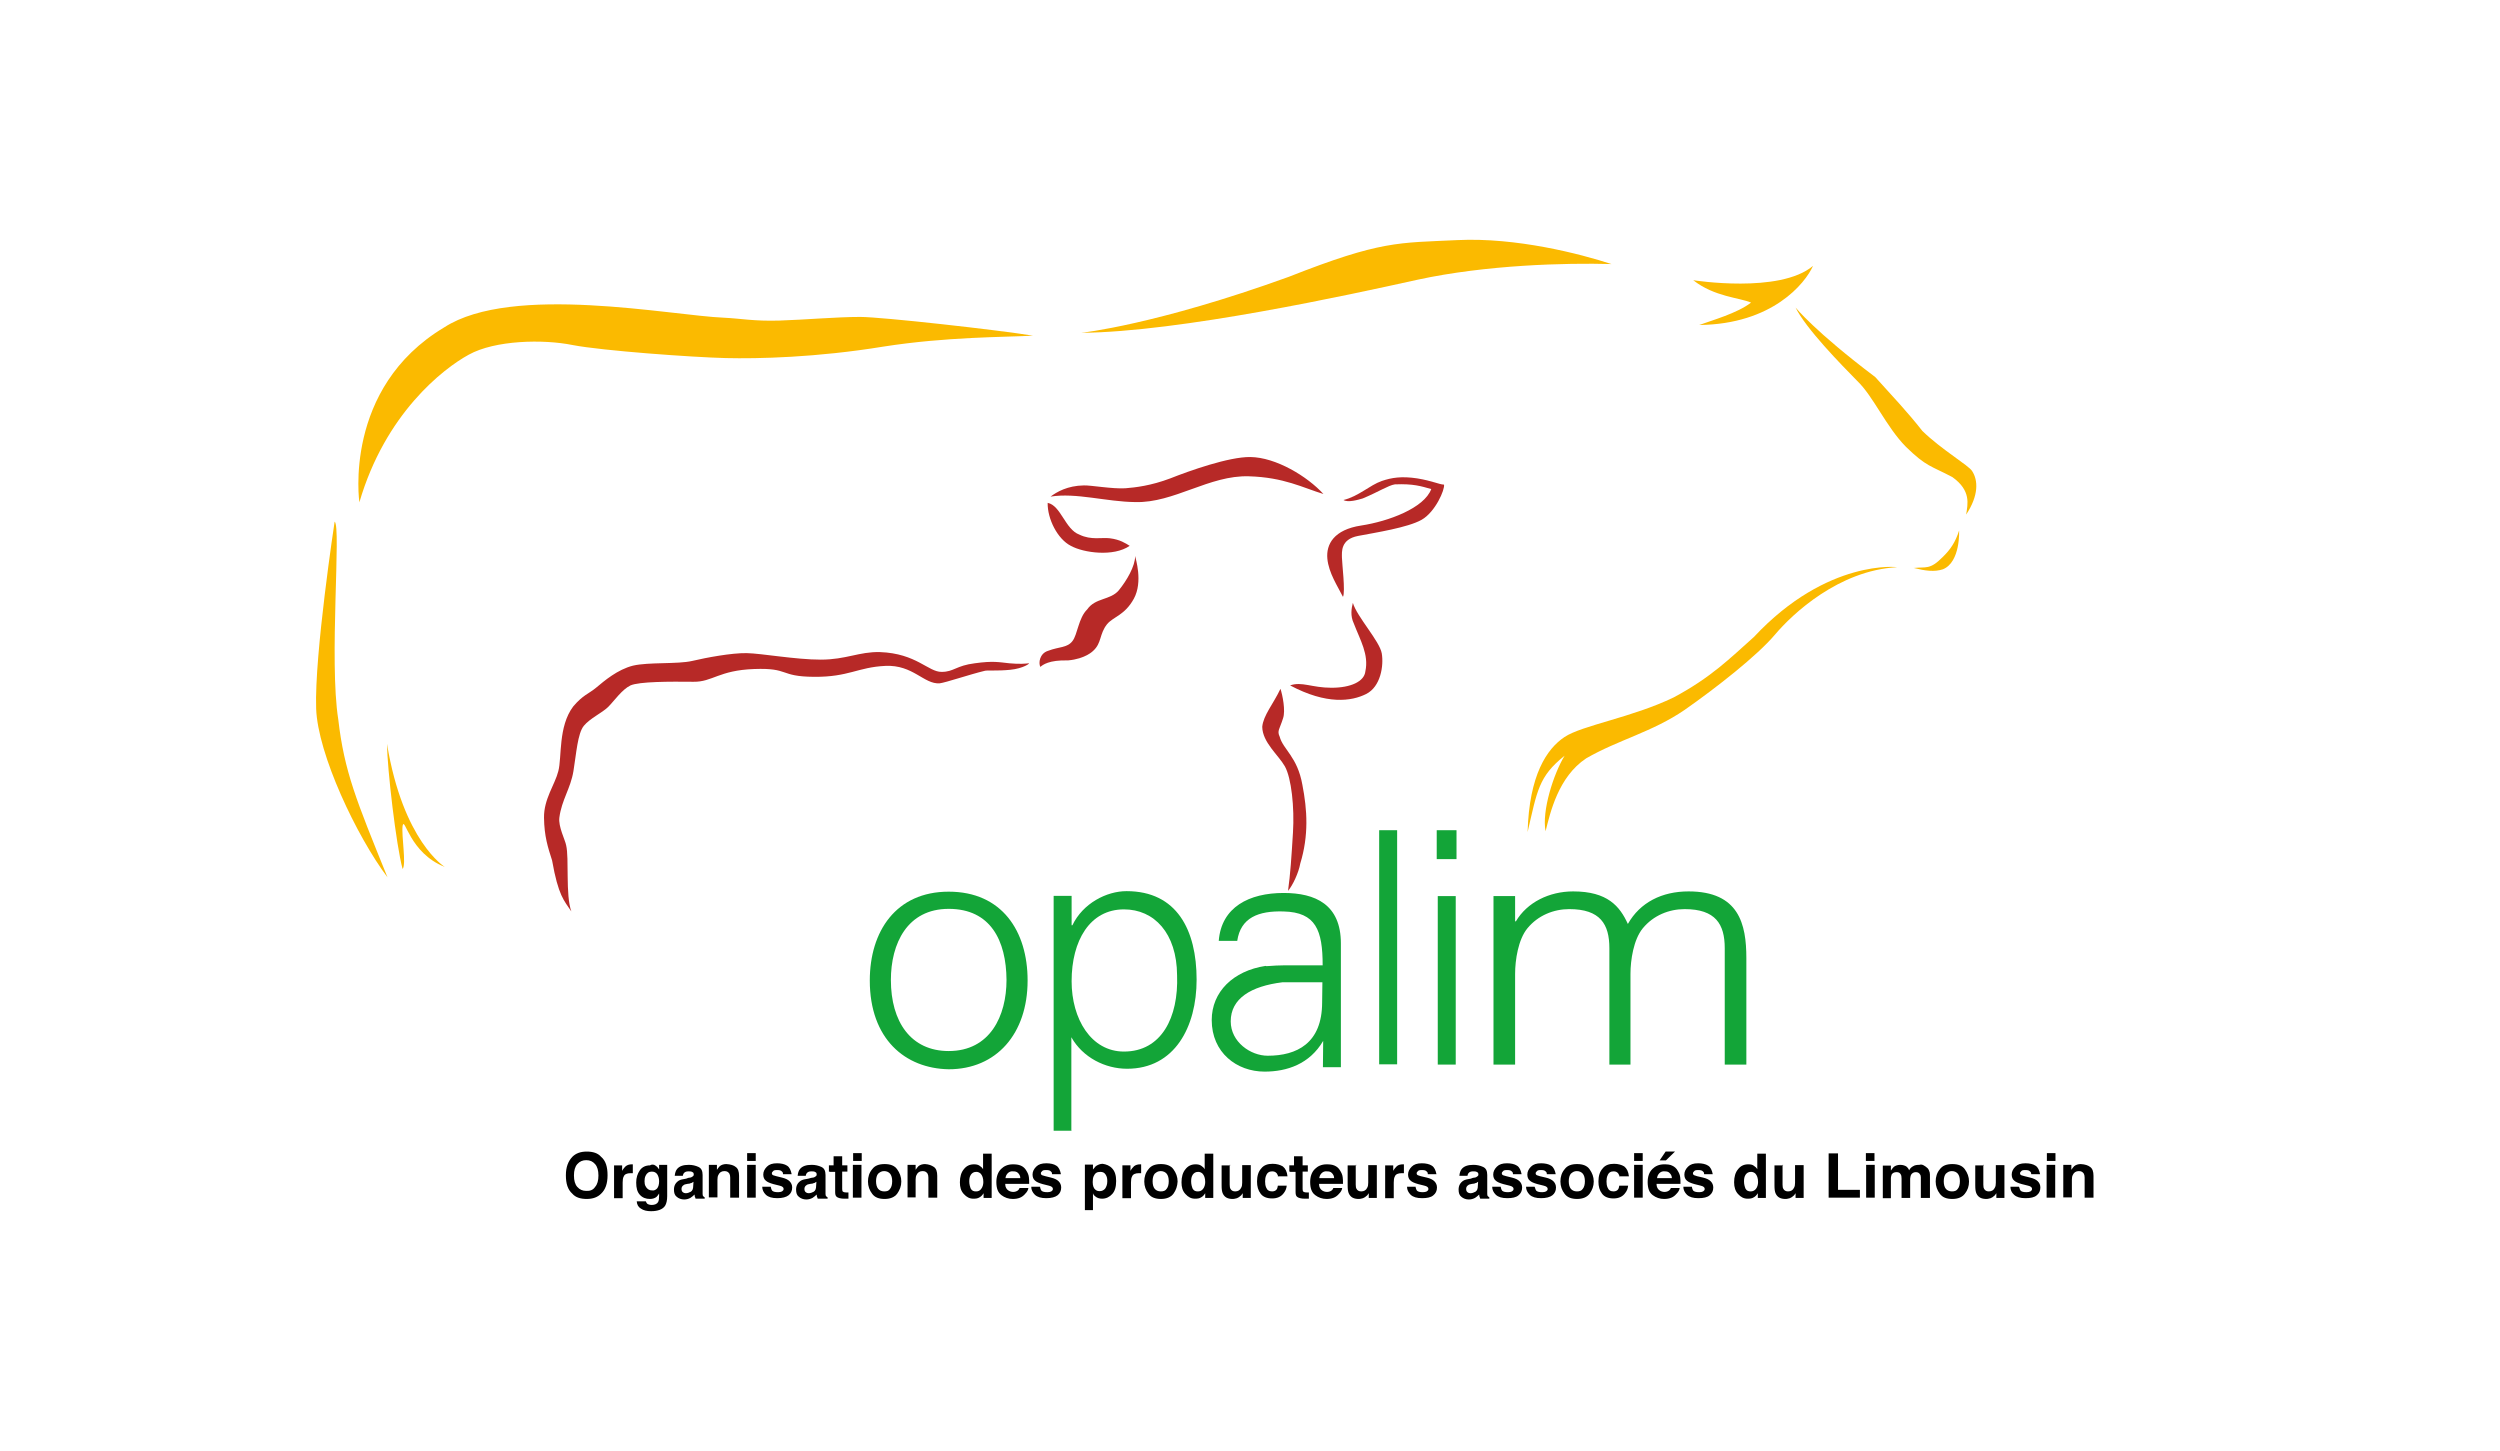 <?xml version="1.0" encoding="utf-8"?>
<!-- Generator: Adobe Illustrator 22.0.0, SVG Export Plug-In . SVG Version: 6.00 Build 0)  -->
<svg version="1.1" id="Calque_1" xmlns="http://www.w3.org/2000/svg" xmlns:xlink="http://www.w3.org/1999/xlink" x="0px" y="0px"
	 viewBox="0 0 960 557" style="enable-background:new 0 0 960 557;" xml:space="preserve">
<style type="text/css">
	.st0{fill:#FBBA00;}
	.st1{fill:#B72927;}
	.st2{fill:#13A538;}
</style>
<g>
	<g>
		<path class="st0" d="M128.5,200.3c0,0-7.8,51.1-7.1,71.8c0.6,17.5,15.6,49.1,27.4,64.8c-12-29.6-16.6-40.7-18.9-60.6
			C126.3,253.7,131.1,202.1,128.5,200.3"/>
		<path class="st0" d="M170.8,332.9c0,0-16-9.7-22.2-47.3c0.1,9.6,3.5,38.9,6,48.1c1.5-1.8-0.5-12.7,0-16.6
			C155.4,313.2,157.2,327.6,170.8,332.9"/>
		<path class="st0" d="M138,192.9c0,0-6.4-43.9,32.6-67.2c26.1-16.9,87.3-4.5,107.4-3.7c6.4,0.3,11.6,1.4,21.3,1.1
			c9.7-0.3,21.9-1.4,31-1.4c8.3,0,52.9,5,66.4,7.2c-11.2,0.6-33.2,0.4-57.5,4.2c-25.7,4.2-48.1,4.7-60.6,4.4
			c-12.5-0.3-47.3-2.8-58.7-5c-11.3-2.3-29.8-1.9-39.9,3.7C170.1,141.6,147.9,158.9,138,192.9"/>
		<path class="st0" d="M415.2,127.8c0,0,28.6-3,79.7-21.5c35.5-14,42.1-13,64.7-14.1c22.7-1.1,47.3,5.3,59.2,9.2
			c-17.6-0.5-48.1,0.3-74.4,6C518.2,113.2,452.9,127.5,415.2,127.8"/>
		<path class="st0" d="M650.2,107.6c0,0,33.2,5.3,46-5.5c-3,6.7-15.6,22.4-43.7,22.7c4.9-1.8,14.6-4.5,19.9-8.6
			C668.1,114.3,658.3,114,650.2,107.6"/>
		<path class="st0" d="M689.5,118.1c0,0,7.4,9.2,30.6,26.7c7.3,8.1,12.2,13.2,18.1,20.7c7.4,7.2,17.9,13.3,19.1,15.4
			c2.3,3.5,2.6,9.3-2.3,16.7c0.6-4,2-9.2-5.3-14.4c-8.3-4.4-9.9-3.9-17.8-11.6c-7.7-7.8-12.5-19.4-18.8-25.4
			C707,140,693.4,126.1,689.5,118.1"/>
		<path class="st0" d="M752.3,203.7c0,0,0.6,12.1-6.2,14.9c-3.3,1.1-6.8,0.6-11.2-0.5c4.7-0.5,6.2,0.8,11.1-4.2
			C748.9,211.1,750.9,208.2,752.3,203.7"/>
		<path class="st0" d="M728.4,217.8c0.8,0-26.6-3.5-54.9,26.8c-9.2,8.2-16.4,15.5-30.8,23.2c-15.9,7.7-35.1,10.7-41.9,15.2
			c-6.8,4.5-13.6,14.6-14.2,36.5c3.7-15.9,4.2-21.3,14.2-29.3c-4.3,7.1-8.8,21.3-7.3,29c1.8-7.2,4.9-20.9,15.6-28
			c12.3-7.1,25.4-10.1,37.8-18.6c12.3-8.6,27.8-20.8,34.6-28.8C688.4,235.6,706.1,219.1,728.4,217.8"/>
		<path class="st1" d="M219.4,350c-2.8-4.2-5-6-7.4-19.6c-1.6-5-3-9.2-3.1-16.4c-0.1-7.2,4.2-12.7,5.5-17.9
			c1.4-5.3-0.1-17.1,5.7-24.8c3.8-4.5,5.9-4.8,8.9-7.3c3-2.5,8.1-6.9,14.1-8.4c6-1.4,17.1-0.5,22.7-1.8c5.5-1.3,15.2-3.1,20.9-3
			c5.7,0.1,18.8,2.5,28.5,2.5s14.7-3.1,22.7-2.9c14,0.5,18.6,7.7,23.7,7.6c4.7,0,5.5-2.4,12.7-3.3c7.2-1,9.3-0.4,13.3,0
			c3.9,0.4,6.7,0.1,7.4,0c0.8-0.1-2,2-7.1,2.5c-4.9,0.5-8.9,0.1-9.8,0.4c-5.8,1.4-14.9,4.5-17.3,4.8c-6,0.4-10.2-7.2-20.8-6.7
			c-10.7,0.5-14,4.3-27.4,4.2c-13.5-0.1-9.3-3.5-23-3c-13.6,0.5-16,5-23.3,4.9c-9.1-0.1-20.8-0.1-24.2,1.4c-3.3,1.6-6.2,5.9-8.6,8.3
			c-2.4,2.3-6.9,4.3-9.3,7.2c-2.4,2.9-2.9,10.7-4,17.4c-1.1,6.7-4.5,11-5.4,17.8c-0.5,3.5,2.3,8.8,2.6,10.7
			C218.6,329.5,217.1,343.8,219.4,350"/>
		<path class="st1" d="M399.5,256.1c-0.8-1.5-0.3-5.2,3-6.2c4.2-1.6,7.3-1.1,9.3-3.7c2-2.5,2.3-8.9,5.7-12.2
			c3.1-4.5,8.9-3.5,12.1-7.3c3.1-3.8,6.3-9.3,6.3-13.2c0.1,0.9,3.1,9.8-0.5,16.4c-3.5,6.4-7.9,6.9-10.3,9.8c-3,3.8-2,7.2-5.3,10.2
			c0,0-2.9,3.1-9.7,3.7C402.8,253.4,400.4,255.3,399.5,256.1"/>
		<path class="st1" d="M433.8,209.6c-1.6-1-3.7-2.4-7.6-2.9c-3-0.4-7.2,0.8-11.7-1.4c-5.5-2-7.1-11.2-12.2-12.2
			c-0.1,6.2,3.8,13.9,8.9,16.5C416.1,212.3,427.6,213.9,433.8,209.6"/>
		<path class="st1" d="M403.4,190.7c2.4-1.8,6.5-4.2,12.8-4.3c2.6-0.1,11,1.4,15.9,1.1c3.9-0.3,9.9-1,17.3-3.8
			c7.3-2.9,22.5-8.3,30.7-8.2c9.8,0.1,21.9,7.4,28.1,14.2c-7.9-2.4-15.1-6.4-28.6-6.8c-15.2-0.5-28.8,10.3-43.6,9.9
			C424.9,192.7,413.2,189.1,403.4,190.7"/>
		<path class="st1" d="M515.9,192c5.8-1.4,10.1-5.7,14.7-7.3c3.8-1.3,7.6-1.9,13.6-1c6,1,8.3,2.3,10.3,2.4
			c0.4,1.8-3.3,10.5-8.6,13.5c-5.3,3-17.6,4.9-24.4,6.2c-6.8,1.3-6.2,6.2-6.2,8.3c0,2,1.4,13.2,0.4,15.1c-2-4-5.5-9.2-6-14.7
			s2.5-11.1,13-12.7c10.5-1.6,24.2-6.7,26.9-14c-3.9-1.1-6.9-2.1-14-1.8c-2.5,0.4-6.3,2.9-12.3,5.4
			C521.6,191.9,517.6,193.1,515.9,192"/>
		<path class="st1" d="M519.5,231.5c1.6,5.4,10.3,14.7,11.1,19.4c0.8,4.7-0.4,12.8-6,15.6s-15.1,4.2-29.2-3.3
			c4.5-1.6,8.3,0.9,15.9,0.9c7.4,0,12.6-2.4,13-6.3c1.4-6.5-2-12-4.4-18.3C518.4,236.4,519,233.5,519.5,231.5"/>
		<path class="st1" d="M491.7,264.5c0.8,2.4,2,8.4,1,11.3c-1.3,4.2-2.4,4.8-1.3,7.1c1.3,4.9,6.8,7.7,8.7,18.4
			c1.9,9.7,2.5,19.5-0.8,30.3c-0.6,3.5-2.9,8.4-4.7,10.5c0.9-6.5,1.3-12.7,1.9-22.4c0.6-9.7-0.6-20.9-3.1-25.4
			c-2.5-4.4-8.6-9.2-8.7-15.2C485.1,274.7,488.9,270.4,491.7,264.5"/>
		<path class="st2" d="M334,376.5c0-18.9,10.1-34.1,30.3-34.1c20.4,0,30.3,15.1,30.3,34.1c0,20.5-12,34.1-30.3,34.1
			C347.6,410.3,334,399,334,376.5 M364.3,349c-15.9,0-22.2,13.3-22.2,27.3c0,16.1,7.7,27.3,22.2,27.3c15.9,0,22.2-13.5,22.2-27.3
			C386.4,361.2,380.4,349,364.3,349"/>
		<path class="st2" d="M411.5,434.2h-6.9v-90.2h6.9v11.3h0.3c4-8.4,13.1-13.1,20.8-13.1c19.3,0,26.9,14.9,26.9,34
			c0,18.1-8.4,34.2-26.7,34.2c-8.4,0-17-4.3-21.4-12.1v35.8H411.5z M431.6,403.8c14.4,0,21-13.1,20.4-29.3
			c-0.1-16.2-8.8-25.3-20.4-25.3c-13.1,0-20.1,12-20.1,27.6C411.5,391.3,419,403.8,431.6,403.8"/>
		<path class="st2" d="M492.7,370.7h15.2c0-13.5-2.6-20.4-15-20.7c-9.7-0.3-16.5,2.4-17.8,11.3H468c1-13,11.7-18.4,24.9-18.4
			c12.2,0,22,4.4,22,19.4v47.5H508l0.1-10.1c-5.2,8.9-13.9,11.8-22.5,11.8c-10.7,0-20.3-7.3-20.3-19.8c0-10.8,8.2-18.9,20.7-20.8
			C485.9,371.2,488.9,370.7,492.7,370.7 M507.8,377.2h-15.4c-12,1.5-19.8,6.2-19.8,15c0,7.9,7.6,13.2,14.2,13.2
			c11.1,0,20.9-4.7,20.9-20.5L507.8,377.2L507.8,377.2z"/>
	</g>
	<rect x="529.6" y="318.8" class="st2" width="6.9" height="89.9"/>
	<path class="st2" d="M551.7,318.8h7.6v11.1h-7.6V318.8z M552.1,344.1h6.9v64.7h-6.9V344.1z"/>
	<g>
		<path class="st2" d="M581.8,408.8h-8.3v-64.7h8.3v9.7h0.3c4.3-7.3,12.8-11.5,22-11.5c13.2,0,17.9,5.7,21,12.5
			c4.7-8.3,13.1-12.5,23.3-12.5c19.4,0,22.2,12.6,22.2,25.6v40.9h-8.3v-44.7c0-9.2-3.5-15-15.4-15c-6,0-12,2.4-16.1,7.4
			c-3.5,4.3-4.7,12.1-4.7,17.5v34.8H618v-44.7c0-9.2-3.5-15-15.4-15c-6,0-12,2.4-16.1,7.4c-3.5,4.3-4.7,12.1-4.7,17.5V408.8z"/>
	</g>
	<g>
		<path d="M230.8,458.4c-1.3,1.3-3.1,2-5.5,2c-2.4,0-4.3-0.6-5.5-2c-1.8-1.6-2.5-3.9-2.5-7.1s0.9-5.4,2.5-7.1c1.3-1.3,3.1-2,5.5-2
			c2.4,0,4.3,0.6,5.5,2c1.8,1.5,2.5,3.9,2.5,7.1S232.5,456.8,230.8,458.4z M228.5,455.8c0.9-1,1.3-2.5,1.3-4.4s-0.4-3.4-1.3-4.4
			c-0.9-1-1.9-1.5-3.4-1.5c-1.4,0-2.5,0.5-3.4,1.5s-1.3,2.5-1.3,4.4s0.4,3.4,1.3,4.4c0.9,1,2,1.5,3.4,1.5
			C226.6,457.4,227.8,456.9,228.5,455.8z"/>
		<path d="M242.7,447.1c0,0,0.1,0,0.3,0v3.4c-0.3,0-0.4,0-0.5,0s-0.3,0-0.4,0c-1.3,0-2.3,0.4-2.6,1.3c-0.3,0.5-0.4,1.3-0.4,2.3v6
			h-3.3v-12.6h3.1v2.1c0.5-0.9,1-1.4,1.4-1.8C241,447.3,241.7,447.1,242.7,447.1C242.6,447.1,242.7,447.1,242.7,447.1z"/>
		<path d="M251.2,447.3c0.8,0.4,1.4,0.9,1.9,1.8v-1.8h3.1v12c0,1.6-0.3,2.9-0.8,3.7c-0.9,1.4-2.8,2.1-5.4,2.1c-1.6,0-2.9-0.3-3.9-1
			c-1-0.6-1.5-1.5-1.6-2.8h3.5c0.1,0.4,0.3,0.6,0.5,0.9c0.4,0.3,1,0.5,1.8,0.5c1.1,0,2-0.4,2.4-1.1c0.3-0.5,0.4-1.4,0.4-2.5v-0.8
			c-0.3,0.5-0.6,0.9-1,1.3c-0.6,0.5-1.5,0.8-2.5,0.8c-1.6,0-2.9-0.5-3.9-1.6s-1.4-2.6-1.4-4.7c0-1.9,0.5-3.4,1.4-4.7
			s2.3-1.9,3.9-1.9C250.2,447.1,250.7,447.2,251.2,447.3z M252.3,456.4c0.5-0.6,0.8-1.5,0.8-2.8c0-1.1-0.3-2.1-0.8-2.8
			c-0.5-0.6-1.1-0.9-2-0.9c-1.1,0-1.9,0.5-2.4,1.6c-0.3,0.6-0.4,1.3-0.4,2.1c0,0.8,0.1,1.4,0.4,1.9c0.5,1,1.3,1.6,2.4,1.6
			C251.1,457.3,251.8,456.9,252.3,456.4z"/>
		<path d="M264.3,452.3c0.6-0.1,1-0.1,1.3-0.3c0.5-0.3,0.8-0.5,0.8-0.9c0-0.5-0.1-0.9-0.5-1c-0.4-0.3-0.9-0.3-1.6-0.3
			c-0.8,0-1.4,0.3-1.6,0.6c-0.3,0.3-0.4,0.6-0.5,1.1h-3.1c0.1-1.1,0.4-2,0.9-2.6c0.9-1.1,2.4-1.6,4.5-1.6c1.4,0,2.6,0.3,3.7,0.8
			c1.1,0.5,1.6,1.5,1.6,3.1v5.8c0,0.4,0,0.9,0,1.5c0,0.4,0.1,0.8,0.3,0.9c0.1,0.1,0.3,0.3,0.5,0.4v0.5h-3.5
			c-0.1-0.3-0.1-0.5-0.3-0.8c0-0.3-0.1-0.5-0.1-0.8c-0.5,0.5-1,0.9-1.6,1.3c-0.8,0.4-1.5,0.6-2.4,0.6c-1.1,0-2.1-0.4-2.8-1
			c-0.8-0.6-1.1-1.5-1.1-2.8c0-1.5,0.6-2.6,1.8-3.4c0.6-0.4,1.6-0.6,2.9-0.8L264.3,452.3z M266.3,453.8c-0.3,0.1-0.4,0.3-0.6,0.4
			c-0.3,0.1-0.5,0.1-0.9,0.3l-0.8,0.1c-0.8,0.1-1.3,0.3-1.5,0.5c-0.5,0.3-0.8,0.8-0.8,1.4c0,0.5,0.1,1,0.5,1.3
			c0.4,0.3,0.8,0.4,1.1,0.4c0.8,0,1.4-0.3,2-0.6c0.6-0.4,0.9-1.1,0.9-2.3L266.3,453.8L266.3,453.8z"/>
		<path d="M282.5,448.1c0.9,0.6,1.3,1.8,1.3,3.4v8.4h-3.4v-7.7c0-0.6-0.1-1.1-0.3-1.5c-0.4-0.6-0.9-1-1.9-1c-1.1,0-1.9,0.5-2.3,1.4
			c-0.3,0.5-0.4,1.1-0.4,1.9v6.8h-3.3v-12.5h3.1v1.9c0.4-0.6,0.8-1.1,1.1-1.4c0.6-0.5,1.5-0.8,2.5-0.8
			C280.6,447.1,281.8,447.5,282.5,448.1z"/>
		<path d="M290.2,445.8h-3.3v-3h3.3V445.8z M286.9,447.3h3.3v12.6h-3.3V447.3z"/>
		<path d="M296,455.9c0.1,0.6,0.3,1,0.5,1.3c0.4,0.4,1.1,0.6,2.3,0.6c0.6,0,1.1-0.1,1.5-0.3c0.4-0.3,0.6-0.5,0.6-0.9
			c0-0.4-0.1-0.6-0.5-0.9c-0.3-0.3-1.5-0.5-3.4-1c-1.4-0.4-2.4-0.8-3-1.4c-0.6-0.5-0.9-1.3-0.9-2.3c0-1.1,0.5-2.1,1.4-3
			c0.9-0.9,2.1-1.3,3.9-1.3c1.5,0,2.9,0.3,3.8,0.9c1,0.6,1.5,1.8,1.8,3.3h-3.3c0-0.4-0.1-0.8-0.4-1c-0.4-0.5-1-0.6-1.9-0.6
			c-0.8,0-1.3,0.1-1.5,0.4c-0.3,0.3-0.5,0.5-0.5,0.8c0,0.4,0.1,0.6,0.5,0.8c0.4,0.1,1.5,0.5,3.4,0.9c1.3,0.3,2.3,0.8,2.9,1.4
			s1,1.4,1,2.4c0,1.3-0.5,2.3-1.4,3s-2.4,1.1-4.3,1.1c-2,0-3.4-0.4-4.4-1.3c-0.9-0.9-1.4-1.9-1.4-3.1h3.3V455.9z"/>
		<path d="M311.5,452.3c0.6-0.1,1-0.1,1.3-0.3c0.5-0.3,0.8-0.5,0.8-0.9c0-0.5-0.1-0.9-0.5-1c-0.4-0.3-0.9-0.3-1.6-0.3
			c-0.8,0-1.4,0.3-1.6,0.6c-0.3,0.3-0.4,0.6-0.5,1.1h-3.1c0.1-1.1,0.4-2,0.9-2.6c0.9-1.1,2.4-1.6,4.5-1.6c1.4,0,2.6,0.3,3.7,0.8
			c1.1,0.5,1.6,1.5,1.6,3.1v5.8c0,0.4,0,0.9,0,1.5c0,0.4,0.1,0.8,0.3,0.9c0.1,0.1,0.3,0.3,0.5,0.4v0.5H314c-0.1-0.3-0.1-0.5-0.3-0.8
			c0-0.3-0.1-0.5-0.1-0.8c-0.5,0.5-1,0.9-1.6,1.3c-0.8,0.4-1.5,0.6-2.4,0.6c-1.1,0-2.1-0.4-2.8-1c-0.8-0.6-1.1-1.5-1.1-2.8
			c0-1.5,0.6-2.6,1.8-3.4c0.6-0.4,1.6-0.6,2.9-0.8L311.5,452.3z M313.5,453.8c-0.3,0.1-0.4,0.3-0.6,0.4c-0.3,0.1-0.5,0.1-0.9,0.3
			l-0.8,0.1c-0.8,0.1-1.3,0.3-1.5,0.5c-0.5,0.3-0.8,0.8-0.8,1.4c0,0.5,0.1,1,0.5,1.3c0.4,0.3,0.8,0.4,1.1,0.4c0.8,0,1.4-0.3,2-0.6
			c0.6-0.4,0.9-1.1,0.9-2.3L313.5,453.8L313.5,453.8z"/>
		<path d="M318.3,449.9v-2.4h1.8v-3.5h3.3v3.5h2v2.4h-2v6.7c0,0.5,0.1,0.9,0.3,1c0.1,0.1,0.5,0.3,1.3,0.3c0.1,0,0.3,0,0.4,0
			c0.1,0,0.3,0,0.4,0v2.4h-1.5c-1.5,0-2.6-0.3-3.1-0.8c-0.4-0.4-0.5-1-0.5-1.8V450h-2.1V449.9z"/>
		<path d="M330.9,445.8h-3.3v-3h3.3V445.8z M327.5,447.3h3.3v12.6h-3.3V447.3z"/>
		<path d="M344.5,458.4c-1,1.3-2.6,2-4.8,2s-3.8-0.6-4.8-2c-1-1.3-1.6-2.9-1.6-4.7c0-1.8,0.5-3.4,1.6-4.7c1-1.4,2.6-2,4.8-2
			s3.8,0.6,4.8,2c1,1.4,1.6,2.9,1.6,4.7S345.5,457,344.5,458.4z M341.8,456.5c0.5-0.6,0.8-1.6,0.8-2.9s-0.3-2.3-0.8-2.9
			s-1.3-1-2.3-1c-1,0-1.6,0.4-2.3,1c-0.5,0.6-0.8,1.6-0.8,2.9s0.3,2.3,0.8,2.9s1.3,1,2.3,1C340.6,457.5,341.3,457.3,341.8,456.5z"/>
		<path d="M358.6,448.1c0.9,0.6,1.3,1.8,1.3,3.4v8.4h-3.4v-7.7c0-0.6-0.1-1.1-0.3-1.5c-0.4-0.6-0.9-1-1.9-1c-1.1,0-1.9,0.5-2.3,1.4
			c-0.3,0.5-0.4,1.1-0.4,1.9v6.8h-3.1v-12.5h3.1v1.9c0.4-0.6,0.8-1.1,1.1-1.4c0.6-0.5,1.5-0.8,2.5-0.8
			C356.7,447.1,357.7,447.5,358.6,448.1z"/>
		<path d="M376.1,447.6c0.6,0.4,1.1,0.8,1.4,1.4v-6h3.3v17h-3.1v-1.8c-0.5,0.8-1,1.3-1.6,1.6c-0.6,0.4-1.4,0.5-2.3,0.5
			c-1.5,0-2.6-0.6-3.7-1.8s-1.5-2.6-1.5-4.5c0-2.1,0.5-3.8,1.5-5c1-1.3,2.3-1.9,3.9-1.9C374.8,447.1,375.5,447.2,376.1,447.6z
			 M376.8,456.5c0.5-0.6,0.8-1.6,0.8-2.6c0-1.5-0.4-2.6-1.1-3.3c-0.5-0.4-1-0.6-1.6-0.6c-1,0-1.6,0.4-2.1,1.1
			c-0.5,0.8-0.6,1.6-0.6,2.6c0,1.1,0.3,2.1,0.6,2.8c0.5,0.8,1.1,1,2,1C375.7,457.5,376.3,457.2,376.8,456.5z"/>
		<path d="M392,447.6c0.9,0.4,1.6,1,2.1,1.9c0.5,0.8,0.9,1.6,1,2.6c0.1,0.6,0.1,1.4,0.1,2.5H386c0,1.3,0.5,2.1,1.3,2.6
			c0.5,0.3,1.1,0.5,1.8,0.5c0.8,0,1.4-0.3,1.8-0.6c0.3-0.3,0.5-0.5,0.6-0.9h3.4c-0.1,0.8-0.5,1.5-1.3,2.3c-1.1,1.3-2.6,1.9-4.7,1.9
			c-1.6,0-3.1-0.5-4.4-1.5c-1.3-1-1.9-2.6-1.9-5c0-2.1,0.6-3.8,1.8-5c1.1-1.1,2.6-1.8,4.5-1.8C390.1,447.1,391.1,447.2,392,447.6z
			 M387,450.5c-0.5,0.5-0.8,1.1-0.9,1.9h5.7c0-0.9-0.4-1.5-0.9-2c-0.5-0.5-1.1-0.6-1.9-0.6C388.2,449.7,387.5,450,387,450.5z"/>
		<path d="M399.4,455.9c0.1,0.6,0.3,1,0.5,1.3c0.4,0.4,1.1,0.6,2.3,0.6c0.6,0,1.1-0.1,1.5-0.3c0.4-0.3,0.6-0.5,0.6-0.9
			c0-0.4-0.1-0.6-0.5-0.9c-0.3-0.3-1.5-0.5-3.4-1c-1.4-0.4-2.4-0.8-3-1.4c-0.6-0.5-0.9-1.3-0.9-2.3c0-1.1,0.5-2.1,1.4-3
			c0.9-0.9,2.1-1.3,3.9-1.3c1.5,0,2.9,0.3,3.8,0.9c1,0.6,1.5,1.8,1.8,3.3h-3.4c0-0.4-0.1-0.8-0.4-1c-0.4-0.5-1-0.6-1.9-0.6
			c-0.8,0-1.3,0.1-1.5,0.4c-0.3,0.3-0.5,0.5-0.5,0.8c0,0.4,0.1,0.6,0.5,0.8c0.4,0.1,1.5,0.5,3.4,0.9c1.3,0.3,2.3,0.8,2.9,1.4
			s1,1.4,1,2.4c0,1.3-0.5,2.3-1.4,3s-2.4,1.1-4.3,1.1c-2,0-3.4-0.4-4.4-1.3c-0.9-0.9-1.4-1.9-1.4-3.1h3.4V455.9z"/>
		<path d="M427.1,448.7c1,1.1,1.5,2.6,1.5,4.8c0,2.3-0.5,3.9-1.5,5c-1,1.1-2.3,1.8-3.9,1.8c-1,0-1.9-0.3-2.5-0.8
			c-0.4-0.3-0.8-0.6-1-1.3v6.5h-3.1v-17.5h3.1v1.9c0.4-0.5,0.8-1,1.1-1.3c0.8-0.5,1.6-0.9,2.6-0.9
			C424.8,447.1,426.1,447.6,427.1,448.7z M424.6,451.1c-0.5-0.8-1.1-1.1-2.1-1.1c-1.3,0-2,0.5-2.5,1.6c-0.3,0.6-0.4,1.4-0.4,2.3
			c0,1.5,0.4,2.5,1.1,3c0.5,0.4,1,0.5,1.6,0.5c0.9,0,1.6-0.4,2.1-1c0.5-0.8,0.8-1.6,0.8-2.8C425.2,452.6,425.1,451.9,424.6,451.1z"
			/>
		<path d="M437.9,447.1c0,0,0.1,0,0.3,0v3.4c-0.3,0-0.4,0-0.5,0s-0.3,0-0.4,0c-1.3,0-2.3,0.4-2.6,1.3c-0.3,0.5-0.4,1.3-0.4,2.3v6
			H431v-12.6h3.1v2.1c0.5-0.9,1-1.4,1.4-1.8C436.2,447.3,436.9,447.1,437.9,447.1C437.8,447.1,437.9,447.1,437.9,447.1z"/>
		<path d="M450.6,458.4c-1,1.3-2.6,2-4.8,2c-2.1,0-3.8-0.6-4.8-2c-1-1.3-1.6-2.9-1.6-4.7c0-1.8,0.5-3.4,1.6-4.7c1-1.4,2.6-2,4.8-2
			c2.1,0,3.8,0.6,4.8,2s1.6,2.9,1.6,4.7C452.1,455.5,451.6,457,450.6,458.4z M448,456.5c0.5-0.6,0.8-1.6,0.8-2.9s-0.3-2.3-0.8-2.9
			c-0.5-0.6-1.3-1-2.3-1c-1,0-1.6,0.4-2.3,1c-0.5,0.6-0.8,1.6-0.8,2.9s0.3,2.3,0.8,2.9s1.3,1,2.3,1
			C446.7,457.5,447.5,457.3,448,456.5z"/>
		<path d="M461.2,447.6c0.6,0.4,1.1,0.8,1.4,1.4v-6h3.3v17h-3.1v-1.8c-0.5,0.8-1,1.3-1.6,1.6c-0.6,0.4-1.4,0.5-2.3,0.5
			c-1.5,0-2.6-0.6-3.7-1.8s-1.5-2.6-1.5-4.5c0-2.1,0.5-3.8,1.5-5c1-1.3,2.3-1.9,3.9-1.9C459.9,447.1,460.6,447.2,461.2,447.6z
			 M462,456.5c0.5-0.6,0.8-1.6,0.8-2.6c0-1.5-0.4-2.6-1.1-3.3c-0.5-0.4-1-0.6-1.6-0.6c-1,0-1.6,0.4-2.1,1.1
			c-0.5,0.8-0.6,1.6-0.6,2.6c0,1.1,0.3,2.1,0.6,2.8c0.5,0.8,1.1,1,2,1C460.8,457.5,461.5,457.2,462,456.5z"/>
		<path d="M472.2,447.3v7.6c0,0.8,0.1,1.3,0.3,1.6c0.3,0.6,0.9,1,1.8,1c1.1,0,1.9-0.5,2.3-1.4c0.3-0.5,0.4-1.1,0.4-1.9v-6.8h3.3
			v12.6h-3.1v-1.8c0,0-0.1,0.1-0.3,0.4c-0.1,0.3-0.3,0.4-0.4,0.5c-0.5,0.5-1,0.8-1.5,1c-0.5,0.1-1,0.3-1.6,0.3c-1.9,0-3.1-0.6-3.8-2
			c-0.4-0.8-0.5-1.8-0.5-3.3v-7.6h3.3V447.3z"/>
		<path d="M490.8,451.9c0-0.5-0.3-0.9-0.5-1.3c-0.4-0.5-0.9-0.8-1.8-0.8c-1.1,0-1.9,0.5-2.3,1.6c-0.3,0.6-0.4,1.4-0.4,2.3
			c0,0.9,0.1,1.6,0.4,2.3c0.4,1,1.1,1.5,2.3,1.5c0.8,0,1.3-0.3,1.6-0.6c0.4-0.4,0.5-1,0.6-1.6h3.4c-0.1,1-0.4,1.9-1.1,2.8
			c-1,1.4-2.5,2.1-4.5,2.1c-2,0-3.5-0.6-4.4-1.8c-1-1.3-1.4-2.8-1.4-4.7c0-2.1,0.5-3.8,1.6-5c1-1.3,2.5-1.8,4.4-1.8
			c1.6,0,2.9,0.4,3.9,1c1,0.8,1.6,2,1.8,3.8h-3.7V451.9z"/>
		<path d="M495.1,449.9v-2.4h1.8v-3.5h3.3v3.5h2v2.4h-2v6.7c0,0.5,0.1,0.9,0.3,1c0.1,0.1,0.5,0.3,1.3,0.3c0.1,0,0.3,0,0.4,0
			c0.1,0,0.3,0,0.4,0v2.4h-1.5c-1.5,0-2.6-0.3-3.1-0.8c-0.4-0.4-0.5-1-0.5-1.8V450h-2.1V449.9z"/>
		<path d="M512.5,447.6c0.9,0.4,1.6,1,2.1,1.9c0.5,0.8,0.9,1.6,1,2.6c0.1,0.6,0.1,1.4,0.1,2.5h-9.2c0,1.3,0.5,2.1,1.3,2.6
			c0.5,0.3,1.1,0.5,1.8,0.5c0.8,0,1.4-0.3,1.8-0.6c0.3-0.3,0.5-0.5,0.6-0.9h3.4c-0.1,0.8-0.5,1.5-1.3,2.3c-1.1,1.3-2.6,1.9-4.7,1.9
			c-1.6,0-3.1-0.5-4.4-1.5c-1.3-1-1.9-2.6-1.9-5c0-2.1,0.6-3.8,1.8-5c1.1-1.1,2.6-1.8,4.5-1.8C510.6,447.1,511.6,447.2,512.5,447.6z
			 M507.5,450.5c-0.5,0.5-0.8,1.1-0.9,1.9h5.7c0-0.9-0.4-1.5-0.9-2c-0.5-0.5-1.1-0.6-1.9-0.6C508.7,449.7,508,450,507.5,450.5z"/>
		<path d="M520.6,447.3v7.6c0,0.8,0.1,1.3,0.3,1.6c0.3,0.6,0.9,1,1.8,1c1.1,0,1.9-0.5,2.3-1.4c0.3-0.5,0.4-1.1,0.4-1.9v-6.8h3.3
			v12.6h-3.1v-1.8c0,0-0.1,0.1-0.3,0.4c-0.1,0.3-0.3,0.4-0.4,0.5c-0.5,0.5-1,0.8-1.5,1c-0.5,0.1-1,0.3-1.6,0.3c-1.9,0-3.1-0.6-3.8-2
			c-0.4-0.8-0.5-1.8-0.5-3.3v-7.6h3.3V447.3z"/>
		<path d="M538.8,447.1c0,0,0.1,0,0.3,0v3.4c-0.3,0-0.4,0-0.5,0c-0.1,0-0.3,0-0.4,0c-1.3,0-2.3,0.4-2.6,1.3
			c-0.3,0.5-0.4,1.3-0.4,2.3v6h-3.3v-12.6h3.1v2.1c0.5-0.9,1-1.4,1.4-1.8C537,447.3,537.8,447.1,538.8,447.1
			C538.6,447.1,538.8,447.1,538.8,447.1z"/>
		<path d="M543.6,455.9c0.1,0.6,0.3,1,0.5,1.3c0.4,0.4,1.1,0.6,2.3,0.6c0.6,0,1.1-0.1,1.5-0.3c0.4-0.3,0.6-0.5,0.6-0.9
			c0-0.4-0.1-0.6-0.5-0.9c-0.3-0.3-1.5-0.5-3.4-1c-1.4-0.4-2.4-0.8-3-1.4c-0.6-0.5-0.9-1.3-0.9-2.3c0-1.1,0.5-2.1,1.4-3
			s2.1-1.3,3.9-1.3c1.5,0,2.9,0.3,3.8,0.9c1,0.6,1.5,1.8,1.8,3.3h-3.3c0-0.4-0.1-0.8-0.4-1c-0.4-0.5-1-0.6-1.9-0.6
			c-0.8,0-1.3,0.1-1.5,0.4c-0.3,0.3-0.5,0.5-0.5,0.8c0,0.4,0.1,0.6,0.5,0.8s1.5,0.5,3.4,0.9c1.3,0.3,2.3,0.8,2.9,1.4s1,1.4,1,2.4
			c0,1.3-0.5,2.3-1.4,3c-0.9,0.8-2.4,1.1-4.3,1.1c-2,0-3.4-0.4-4.4-1.3c-0.9-0.9-1.4-1.9-1.4-3.1h3.3V455.9z"/>
		<path d="M565.6,452.3c0.6-0.1,1-0.1,1.3-0.3c0.5-0.3,0.8-0.5,0.8-0.9c0-0.5-0.1-0.9-0.5-1c-0.4-0.3-0.9-0.3-1.6-0.3
			c-0.8,0-1.4,0.3-1.6,0.6c-0.3,0.3-0.4,0.6-0.5,1.1h-3.1c0.1-1.1,0.4-2,0.9-2.6c0.9-1.1,2.4-1.6,4.5-1.6c1.4,0,2.6,0.3,3.7,0.8
			c1.1,0.5,1.6,1.5,1.6,3.1v5.8c0,0.4,0,0.9,0,1.5c0,0.4,0.1,0.8,0.3,0.9s0.3,0.3,0.5,0.4v0.5h-3.5c-0.1-0.3-0.1-0.5-0.3-0.8
			c0-0.3-0.1-0.5-0.1-0.8c-0.5,0.5-1,0.9-1.6,1.3c-0.8,0.4-1.5,0.6-2.4,0.6c-1.1,0-2.1-0.4-2.8-1c-0.8-0.6-1.1-1.5-1.1-2.8
			c0-1.5,0.6-2.6,1.8-3.4c0.6-0.4,1.6-0.6,2.9-0.8L565.6,452.3z M567.6,453.8c-0.3,0.1-0.4,0.3-0.6,0.4c-0.3,0.1-0.5,0.1-0.9,0.3
			l-0.8,0.1c-0.8,0.1-1.3,0.3-1.5,0.5c-0.5,0.3-0.8,0.8-0.8,1.4c0,0.5,0.1,1,0.5,1.3c0.4,0.3,0.8,0.4,1.1,0.4c0.8,0,1.4-0.3,2-0.6
			c0.6-0.4,0.9-1.1,0.9-2.3L567.6,453.8L567.6,453.8z"/>
		<path d="M576.3,455.9c0.1,0.6,0.3,1,0.5,1.3c0.4,0.4,1.1,0.6,2.3,0.6c0.6,0,1.1-0.1,1.5-0.3c0.4-0.3,0.6-0.5,0.6-0.9
			c0-0.4-0.1-0.6-0.5-0.9c-0.3-0.3-1.5-0.5-3.4-1c-1.4-0.4-2.4-0.8-3-1.4c-0.6-0.5-0.9-1.3-0.9-2.3c0-1.1,0.5-2.1,1.4-3
			c0.9-0.9,2.1-1.3,3.9-1.3c1.5,0,2.9,0.3,3.8,0.9c1,0.6,1.5,1.8,1.8,3.3H581c0-0.4-0.1-0.8-0.4-1c-0.4-0.5-1-0.6-1.9-0.6
			c-0.8,0-1.3,0.1-1.5,0.4c-0.3,0.3-0.5,0.5-0.5,0.8c0,0.4,0.1,0.6,0.5,0.8c0.4,0.1,1.5,0.5,3.4,0.9c1.3,0.3,2.3,0.8,2.9,1.4
			s1,1.4,1,2.4c0,1.3-0.5,2.3-1.4,3c-0.9,0.8-2.4,1.1-4.3,1.1c-2,0-3.4-0.4-4.4-1.3c-0.9-0.9-1.4-1.9-1.4-3.1h3.3V455.9z"/>
		<path d="M589.4,455.9c0.1,0.6,0.3,1,0.5,1.3c0.4,0.4,1.1,0.6,2.3,0.6c0.6,0,1.1-0.1,1.5-0.3c0.4-0.3,0.6-0.5,0.6-0.9
			c0-0.4-0.1-0.6-0.5-0.9c-0.3-0.3-1.5-0.5-3.4-1c-1.4-0.4-2.4-0.8-3-1.4c-0.6-0.5-0.9-1.3-0.9-2.3c0-1.1,0.5-2.1,1.4-3
			s2.1-1.3,3.9-1.3c1.5,0,2.9,0.3,3.8,0.9c1,0.6,1.5,1.8,1.8,3.3H594c0-0.4-0.1-0.8-0.4-1c-0.4-0.5-1-0.6-1.9-0.6
			c-0.8,0-1.3,0.1-1.5,0.4c-0.3,0.3-0.5,0.5-0.5,0.8c0,0.4,0.1,0.6,0.5,0.8s1.5,0.5,3.4,0.9c1.3,0.3,2.3,0.8,2.9,1.4s1,1.4,1,2.4
			c0,1.3-0.5,2.3-1.4,3s-2.4,1.1-4.3,1.1c-2,0-3.4-0.4-4.4-1.3c-0.9-0.9-1.4-1.9-1.4-3.1h3.3V455.9z"/>
		<path d="M610.4,458.4c-1,1.3-2.6,2-4.8,2c-2.1,0-3.8-0.6-4.8-2c-1-1.3-1.6-2.9-1.6-4.7c0-1.8,0.5-3.4,1.6-4.7c1-1.4,2.6-2,4.8-2
			s3.8,0.6,4.8,2s1.6,2.9,1.6,4.7S611.4,457,610.4,458.4z M607.8,456.5c0.5-0.6,0.8-1.6,0.8-2.9s-0.3-2.3-0.8-2.9
			c-0.5-0.6-1.3-1-2.3-1c-1,0-1.6,0.4-2.3,1c-0.5,0.6-0.8,1.6-0.8,2.9s0.3,2.3,0.8,2.9s1.3,1,2.3,1
			C606.5,457.5,607.3,457.3,607.8,456.5z"/>
		<path d="M621.9,451.9c0-0.5-0.3-0.9-0.5-1.3c-0.4-0.5-0.9-0.8-1.8-0.8c-1.1,0-1.9,0.5-2.3,1.6c-0.3,0.6-0.4,1.4-0.4,2.3
			c0,0.9,0.1,1.6,0.4,2.3c0.4,1,1.1,1.5,2.3,1.5c0.8,0,1.3-0.3,1.6-0.6c0.4-0.4,0.5-1,0.6-1.6h3.4c-0.1,1-0.4,1.9-1.1,2.8
			c-1,1.4-2.5,2.1-4.5,2.1c-2,0-3.5-0.6-4.4-1.8c-1-1.3-1.4-2.8-1.4-4.7c0-2.1,0.5-3.8,1.6-5c1-1.3,2.5-1.8,4.4-1.8
			c1.6,0,2.9,0.4,3.9,1c1,0.8,1.6,2,1.8,3.8h-3.7V451.9z"/>
		<path d="M630.8,445.8h-3.3v-3h3.3V445.8z M627.5,447.3h3.3v12.6h-3.3V447.3z"/>
		<path d="M642.1,447.6c0.9,0.4,1.6,1,2.1,1.9c0.5,0.8,0.9,1.6,1,2.6c0.1,0.6,0.1,1.4,0.1,2.5h-9.2c0,1.3,0.5,2.1,1.3,2.6
			c0.5,0.3,1.1,0.5,1.8,0.5c0.8,0,1.4-0.3,1.8-0.6c0.3-0.3,0.5-0.5,0.6-0.9h3.4c-0.1,0.8-0.5,1.5-1.3,2.3c-1.1,1.3-2.6,1.9-4.7,1.9
			c-1.6,0-3.1-0.5-4.4-1.5c-1.3-1-1.9-2.6-1.9-5c0-2.1,0.6-3.8,1.8-5c1.1-1.1,2.6-1.8,4.5-1.8C640.4,447.1,641.3,447.2,642.1,447.6z
			 M637.2,450.5c-0.5,0.5-0.8,1.1-0.9,1.9h5.7c0-0.9-0.4-1.5-0.9-2c-0.5-0.5-1.1-0.6-1.9-0.6C638.4,449.7,637.7,450,637.2,450.5z
			 M643.2,442.2l-3.5,3.4h-2.4l2.3-3.4H643.2z"/>
		<path d="M649.7,455.9c0.1,0.6,0.3,1,0.5,1.3c0.4,0.4,1.1,0.6,2.3,0.6c0.6,0,1.1-0.1,1.5-0.3c0.4-0.3,0.6-0.5,0.6-0.9
			c0-0.4-0.1-0.6-0.5-0.9c-0.3-0.3-1.5-0.5-3.4-1c-1.4-0.4-2.4-0.8-3-1.4c-0.6-0.5-0.9-1.3-0.9-2.3c0-1.1,0.5-2.1,1.4-3
			c0.9-0.9,2.1-1.3,3.9-1.3c1.5,0,2.9,0.3,3.8,0.9c1,0.6,1.5,1.8,1.8,3.3h-3.3c0-0.4-0.1-0.8-0.4-1c-0.4-0.5-1-0.6-1.9-0.6
			c-0.8,0-1.3,0.1-1.5,0.4c-0.3,0.3-0.5,0.5-0.5,0.8c0,0.4,0.1,0.6,0.5,0.8s1.5,0.5,3.4,0.9c1.3,0.3,2.3,0.8,2.9,1.4s1,1.4,1,2.4
			c0,1.3-0.5,2.3-1.4,3c-0.9,0.8-2.4,1.1-4.3,1.1c-2,0-3.4-0.4-4.4-1.3c-0.9-0.9-1.4-1.9-1.4-3.1h3.3V455.9z"/>
		<path d="M673.4,447.6c0.6,0.4,1.1,0.8,1.4,1.4v-6h3.3v17h-3.1v-1.8c-0.5,0.8-1,1.3-1.6,1.6c-0.6,0.4-1.4,0.5-2.3,0.5
			c-1.5,0-2.6-0.6-3.7-1.8c-1-1.1-1.5-2.6-1.5-4.5c0-2.1,0.5-3.8,1.5-5c1-1.3,2.3-1.9,3.9-1.9C672.1,447.1,672.9,447.2,673.4,447.6z
			 M674.3,456.5c0.5-0.6,0.8-1.6,0.8-2.6c0-1.5-0.4-2.6-1.1-3.3c-0.5-0.4-1-0.6-1.6-0.6c-1,0-1.6,0.4-2.1,1.1
			c-0.5,0.8-0.6,1.6-0.6,2.6c0,1.1,0.3,2.1,0.6,2.8c0.5,0.8,1.1,1,2,1C673,457.5,673.8,457.2,674.3,456.5z"/>
		<path d="M684.5,447.3v7.6c0,0.8,0.1,1.3,0.3,1.6c0.3,0.6,0.9,1,1.8,1c1.1,0,1.9-0.5,2.3-1.4c0.3-0.5,0.4-1.1,0.4-1.9v-6.8h3.3
			v12.6h-3.1v-1.8c0,0-0.1,0.1-0.3,0.4c-0.1,0.3-0.3,0.4-0.4,0.5c-0.5,0.5-1,0.8-1.5,1c-0.5,0.1-1,0.3-1.6,0.3c-1.9,0-3.1-0.6-3.8-2
			c-0.4-0.8-0.5-1.8-0.5-3.3v-7.6h3.3V447.3z"/>
		<path d="M702.3,442.9h3.5v14h8.4v3h-12V442.9z"/>
		<path d="M719.8,445.8h-3.3v-3h3.3V445.8z M716.6,447.3h3.3v12.6h-3.3V447.3z"/>
		<path d="M738.7,447.5c0.5,0.3,1,0.6,1.5,1.1c0.4,0.4,0.6,1,0.8,1.6c0.1,0.4,0.1,1,0.1,1.9v7.9h-3.5v-7.9c0-0.5-0.1-0.9-0.3-1.1
			c-0.3-0.6-0.9-0.9-1.6-0.9c-0.9,0-1.5,0.4-1.9,1.1c-0.1,0.4-0.3,0.9-0.3,1.4v7.4h-3.3v-7.4c0-0.8-0.1-1.3-0.3-1.6
			c-0.3-0.6-0.8-0.9-1.6-0.9c-0.9,0-1.5,0.3-1.9,0.9c-0.1,0.4-0.3,0.9-0.3,1.5v7.6H723v-12.5h3.1v1.9c0.4-0.6,0.8-1.1,1.1-1.4
			c0.6-0.5,1.5-0.8,2.5-0.8s1.8,0.3,2.3,0.6c0.5,0.4,0.9,0.9,1.1,1.5c0.4-0.8,1-1.3,1.6-1.6c0.6-0.4,1.4-0.5,2.3-0.5
			C737.6,447.1,738.2,447.2,738.7,447.5z"/>
		<path d="M754.5,458.4c-1,1.3-2.6,2-4.8,2s-3.8-0.6-4.8-2c-1-1.3-1.6-2.9-1.6-4.7c0-1.8,0.5-3.4,1.6-4.7c1-1.4,2.6-2,4.8-2
			s3.8,0.6,4.8,2s1.6,2.9,1.6,4.7S755.6,457,754.5,458.4z M751.8,456.5c0.5-0.6,0.8-1.6,0.8-2.9s-0.3-2.3-0.8-2.9
			c-0.5-0.6-1.3-1-2.3-1s-1.6,0.4-2.3,1c-0.5,0.6-0.8,1.6-0.8,2.9s0.3,2.3,0.8,2.9c0.5,0.6,1.3,1,2.3,1S751.3,457.3,751.8,456.5z"/>
		<path d="M761.6,447.3v7.6c0,0.8,0.1,1.3,0.3,1.6c0.3,0.6,0.9,1,1.8,1c1.1,0,1.9-0.5,2.3-1.4c0.3-0.5,0.4-1.1,0.4-1.9v-6.8h3.3
			v12.6h-3.1v-1.8c0,0-0.1,0.1-0.3,0.4c-0.1,0.3-0.3,0.4-0.4,0.5c-0.5,0.5-1,0.8-1.5,1c-0.5,0.1-1,0.3-1.6,0.3c-1.9,0-3.1-0.6-3.8-2
			c-0.4-0.8-0.5-1.8-0.5-3.3v-7.6h3.3V447.3z"/>
		<path d="M775.4,455.9c0.1,0.6,0.3,1,0.5,1.3c0.4,0.4,1.1,0.6,2.3,0.6c0.6,0,1.1-0.1,1.5-0.3c0.4-0.3,0.6-0.5,0.6-0.9
			c0-0.4-0.1-0.6-0.5-0.9c-0.3-0.3-1.5-0.5-3.4-1c-1.4-0.4-2.4-0.8-3-1.4c-0.6-0.5-0.9-1.3-0.9-2.3c0-1.1,0.5-2.1,1.4-3
			c0.9-0.9,2.1-1.3,3.9-1.3c1.5,0,2.9,0.3,3.8,0.9c1,0.6,1.5,1.8,1.8,3.3H780c0-0.4-0.1-0.8-0.4-1c-0.4-0.5-1-0.6-1.9-0.6
			c-0.8,0-1.3,0.1-1.5,0.4c-0.3,0.3-0.5,0.5-0.5,0.8c0,0.4,0.1,0.6,0.5,0.8c0.4,0.1,1.5,0.5,3.4,0.9c1.3,0.3,2.3,0.8,2.9,1.4
			s1,1.4,1,2.4c0,1.3-0.5,2.3-1.4,3c-0.9,0.8-2.4,1.1-4.3,1.1c-2,0-3.4-0.4-4.4-1.3c-1-0.9-1.4-1.9-1.4-3.1h3.3V455.9z"/>
		<path d="M789.3,445.8h-3.3v-3h3.3V445.8z M785.9,447.3h3.3v12.6h-3.3V447.3z"/>
		<path d="M802.6,448.1c0.9,0.6,1.3,1.8,1.3,3.4v8.4h-3.4v-7.7c0-0.6-0.1-1.1-0.3-1.5c-0.4-0.6-0.9-1-1.9-1c-1.1,0-1.9,0.5-2.3,1.4
			c-0.3,0.5-0.4,1.1-0.4,1.9v6.8h-3.3v-12.5h3.1v1.9c0.4-0.6,0.8-1.1,1.1-1.4c0.6-0.5,1.5-0.8,2.5-0.8
			C800.7,447.1,801.8,447.5,802.6,448.1z"/>
	</g>
</g>
</svg>
